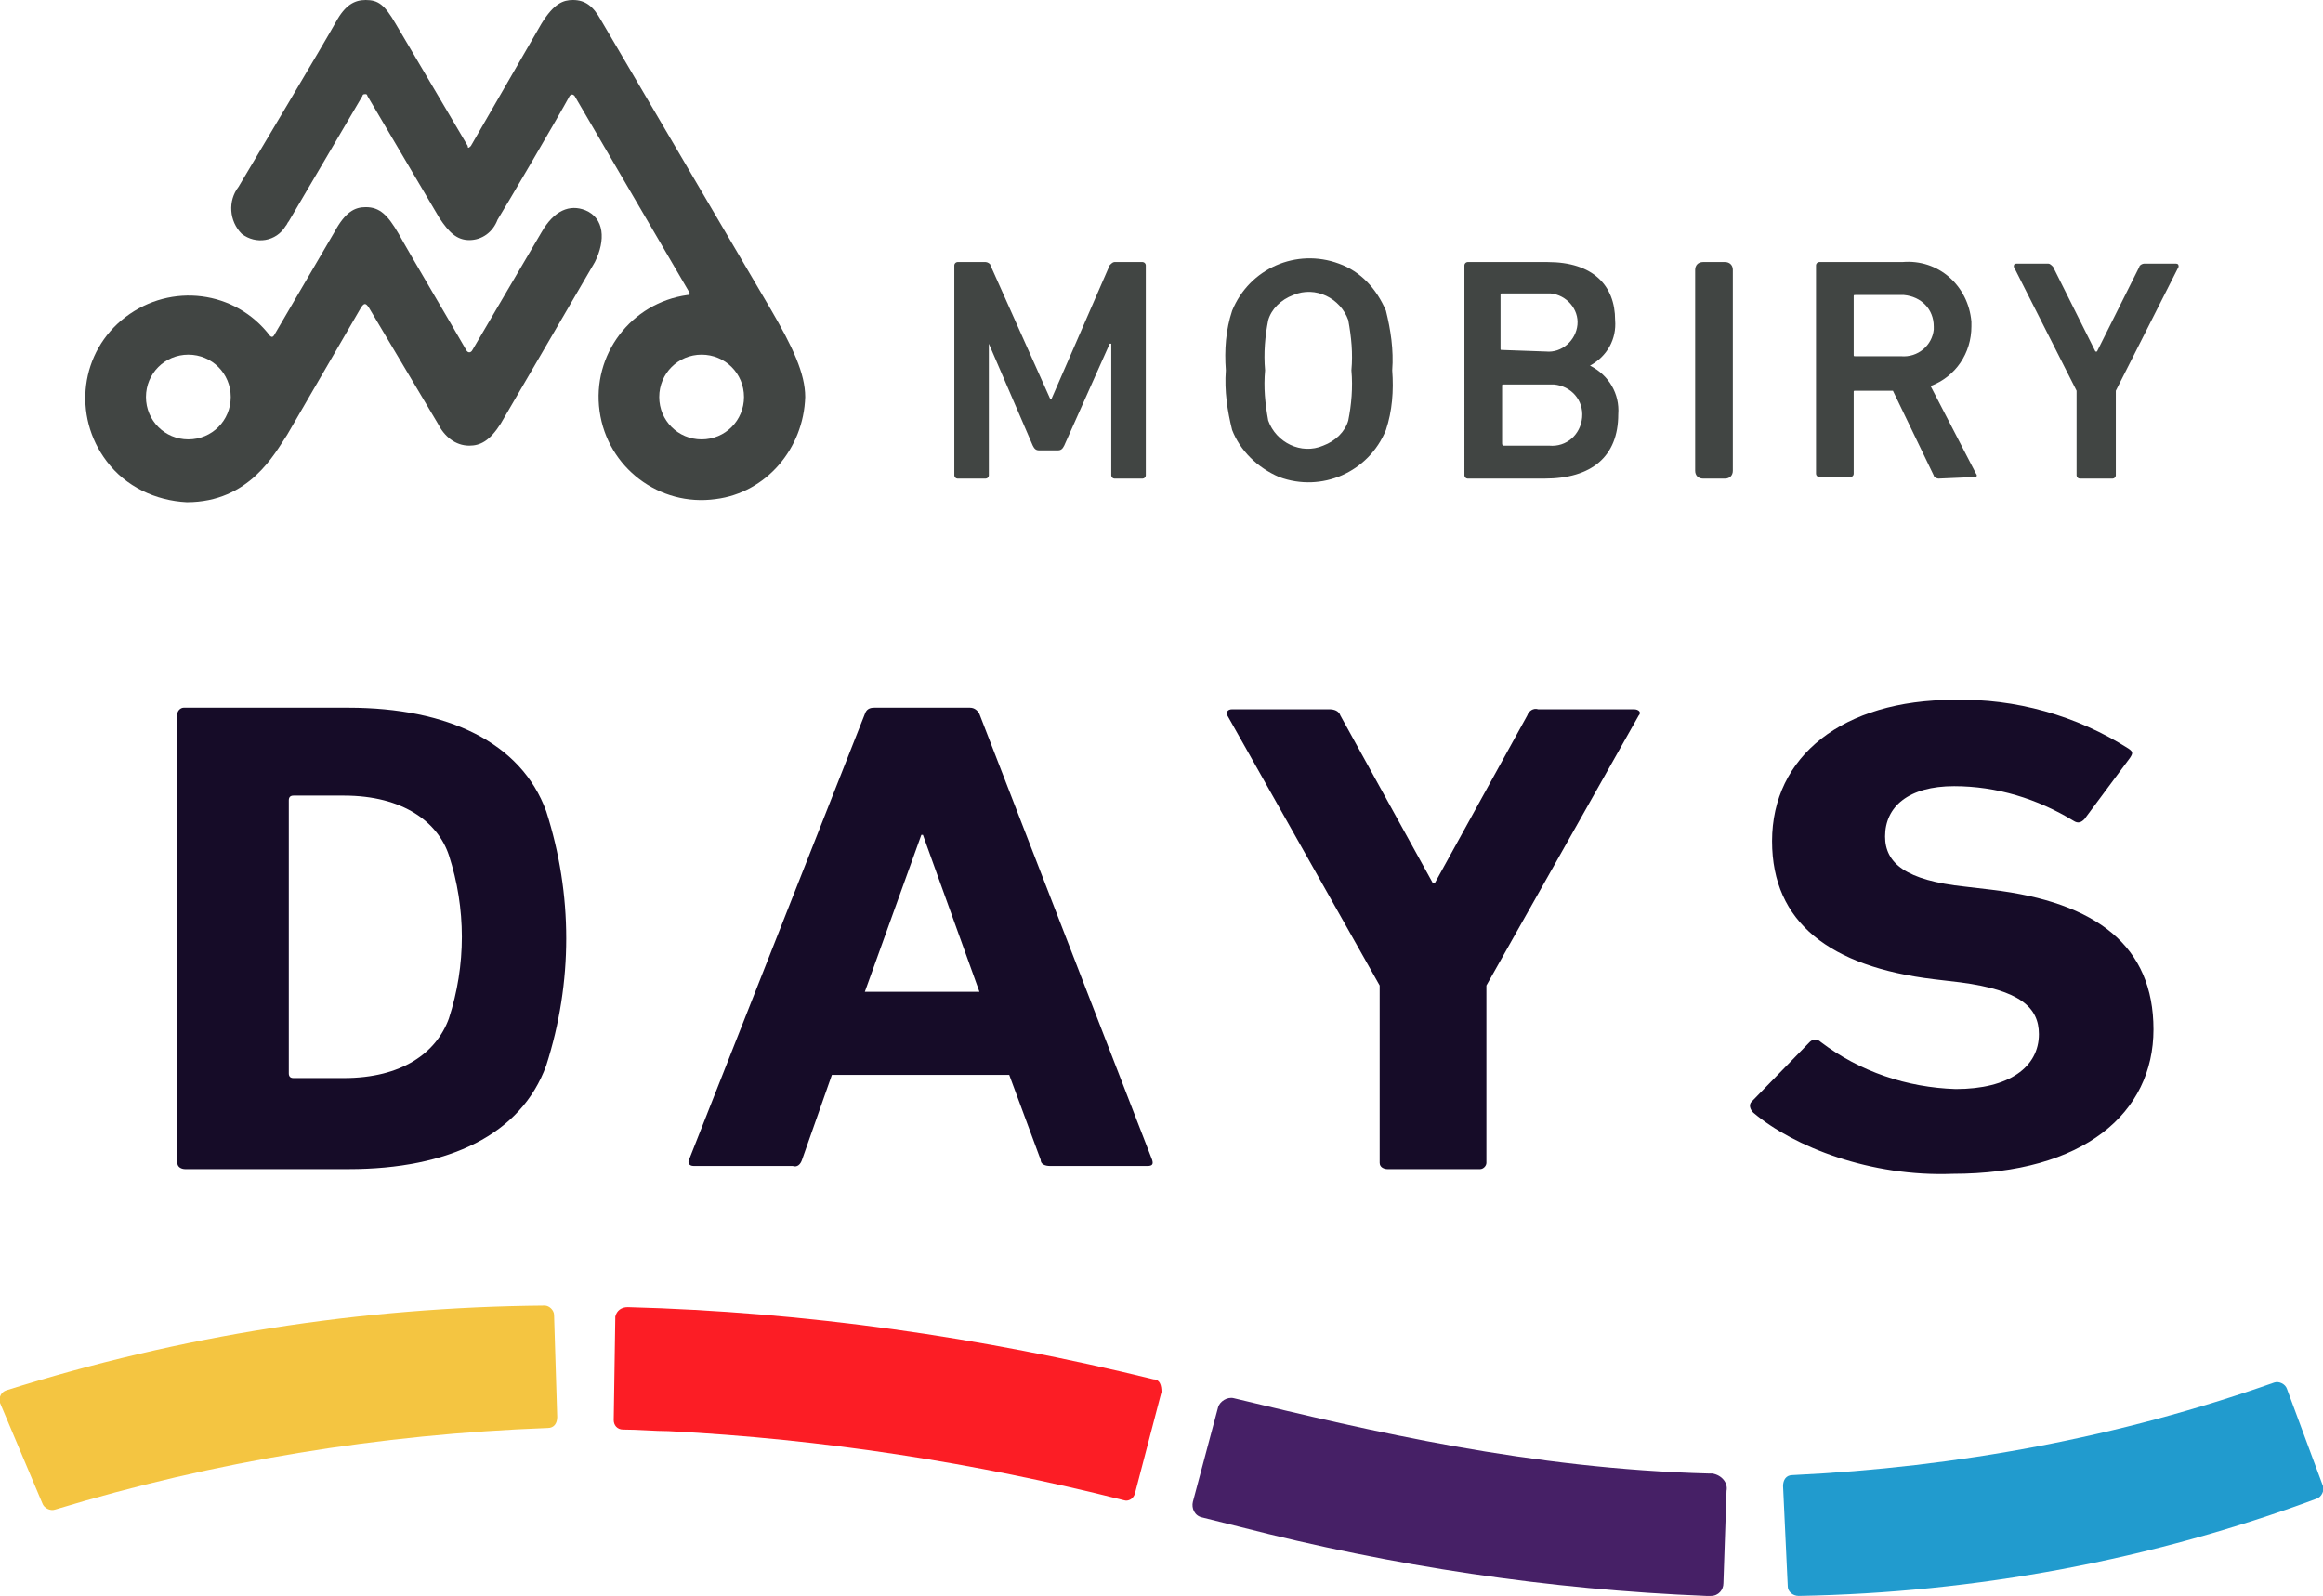 <svg version="1.1" id="prefix__グループ_83207" xmlns="http://www.w3.org/2000/svg" x="0" y="0" viewBox="0 0 148 101.7" xml:space="preserve"><style>.prefix__st0{fill:#160c28}.prefix__st5{fill:#414543}</style><path id="prefix__パス_246150" class="prefix__st0" d="M88.4 74.5c-.2 0-.5-.1-.5-.4V62.8l-9.7-17.2c-.1-.2 0-.4.3-.4h6.2c.3 0 .6.1.7.4l5.9 10.7h.1l5.9-10.7c.1-.3.4-.5.7-.4h6.1c.3 0 .5.2.3.4l-9.7 17.2v11.3c0 .2-.2.4-.4.4H88.4z"/><path id="prefix__パス_246151" class="prefix__st0" d="M111.7 70.9c-.2-.2-.3-.5-.1-.7l3.7-3.8c.2-.2.5-.2.7 0 2.5 1.9 5.5 2.9 8.6 3 3.4 0 5.3-1.4 5.3-3.5 0-1.7-1.2-2.8-5-3.3l-1.7-.2c-6.6-.8-10.3-3.6-10.3-8.8 0-5.4 4.5-9 11.6-9 3.9-.1 7.8 1 11.1 3.1.3.2.3.3.1.6l-2.9 3.9c-.2.2-.4.3-.7.1-2.3-1.4-4.9-2.2-7.6-2.2-2.9 0-4.4 1.3-4.4 3.2 0 1.7 1.3 2.8 5.1 3.2l1.7.2c6.7.8 10.3 3.6 10.3 8.9s-4.4 9.2-12.8 9.2c-5.2.2-10.1-1.7-12.7-3.9"/><path id="prefix__パス_246152" class="prefix__st0" d="M55.1 45.5c.1-.3.3-.4.6-.4h6.1c.3 0 .5.2.6.4l11 28.4c.1.3 0 .4-.3.4h-6.2c-.3 0-.6-.1-.6-.4l-2-5.4H53l-1.9 5.4c-.1.3-.3.5-.6.4h-6.3c-.3 0-.4-.2-.3-.4l11.2-28.4zm7.3 17.7l-3.6-10h-.1l-3.6 10h7.3z"/><path id="prefix__パス_246153" class="prefix__st0" d="M11.3 45.5c0-.2.2-.4.4-.4h10.5c6.3 0 11 2.2 12.6 6.6 1.7 5.3 1.7 10.9 0 16.2-1.6 4.4-6.2 6.6-12.6 6.6H11.8c-.2 0-.5-.1-.5-.4V45.5zm7.4 23.2h3.2c3.7 0 5.9-1.6 6.7-3.8 1.1-3.4 1.1-7 0-10.4-.7-2.1-2.9-3.8-6.7-3.8h-3.2c-.2 0-.3.1-.3.3v17.4c0 .2.1.3.3.3"/><path id="prefix__パス_246154" d="M114.6 101.7c11.3-.2 22.5-2.3 33-6.2.3-.1.5-.5.4-.8l-2.3-6.2c-.1-.3-.5-.5-.8-.4-9.9 3.5-20.2 5.4-30.7 5.9-.4 0-.6.3-.6.7l.3 6.4c0 .3.3.6.7.6" fill="#219bce"/><path id="prefix__パス_246155" d="M3.5 96.2c10.2-3.1 20.7-4.8 31.4-5.2.4 0 .6-.3.6-.7l-.2-6.5c0-.3-.3-.6-.6-.6-11.7.1-23.2 1.9-34.3 5.4-.3.1-.5.4-.4.8l2.7 6.4c.1.3.5.5.8.4" fill="#f4c541"/><path id="prefix__パス_246156" d="M110 95c.1-.5-.3-1-.9-1.1h-.2c-11.4-.3-21.6-2.7-30.3-4.8-.4-.1-.9.2-1 .6l-1.6 6c-.1.4.1.9.6 1l2.4.6c9.7 2.5 19.7 4 29.7 4.4h.3c.5 0 .8-.4.8-.8l.2-5.9z" fill="#462066"/><path id="prefix__パス_246157" d="M73.5 87.9c-11-2.7-22.2-4.3-33.5-4.6-.4 0-.7.2-.8.6v.1l-.1 6.5c0 .3.2.6.6.6 1 0 2 .1 2.9.1 9.8.5 19.5 2 29 4.4.3.1.6-.1.7-.4l1.7-6.5c0-.4-.1-.8-.5-.8" fill="#fc1d25"/><path id="prefix__パス_246158" class="prefix__st5" d="M60.8 16.9c0-.1.1-.2.2-.2h1.8c.1 0 .3.1.3.2l3.8 8.5h.1l3.7-8.5c.1-.1.2-.2.3-.2h1.8c.1 0 .2.1.2.2v13.4c0 .1-.1.2-.2.2H71c-.1 0-.2-.1-.2-.2v-8.4h-.1l-2.9 6.5c-.1.2-.2.3-.4.3h-1.2c-.2 0-.3-.1-.4-.3L63 21.9v8.4c0 .1-.1.2-.2.2H61c-.1 0-.2-.1-.2-.2V16.9z"/><path id="prefix__パス_246159" class="prefix__st5" d="M78.5 27.4c-.3-1.2-.5-2.5-.4-3.8-.1-1.3 0-2.6.4-3.8 1.1-2.7 4.1-4 6.8-3 1.4.5 2.4 1.6 3 3 .3 1.2.5 2.5.4 3.8.1 1.3 0 2.6-.4 3.8-1.1 2.7-4.1 4-6.8 3-1.4-.6-2.5-1.7-3-3m7.4-.6c.2-1 .3-2.1.2-3.2.1-1.1 0-2.1-.2-3.2-.5-1.4-2.1-2.2-3.5-1.6-.8.3-1.4.9-1.6 1.6-.2 1-.3 2.1-.2 3.2-.1 1.1 0 2.1.2 3.2.5 1.4 2.1 2.2 3.5 1.6.8-.3 1.4-.9 1.6-1.6"/><path id="prefix__パス_246160" class="prefix__st5" d="M93.3 16.9c0-.1.1-.2.2-.2h5.1c2.9 0 4.3 1.5 4.3 3.7.1 1.2-.5 2.3-1.6 2.9 1.2.6 1.9 1.8 1.8 3.1 0 2.7-1.7 4.1-4.7 4.1h-4.9c-.1 0-.2-.1-.2-.2V16.9zm5.2 5.5c1 .1 1.9-.7 2-1.7.1-1-.7-1.9-1.7-2H95.7c-.1 0-.1 0-.1.1v3.4c0 .1 0 .1.1.1l2.8.1zm-2.7 6h2.9c1.1.1 2-.7 2.1-1.8.1-1.1-.7-2-1.8-2.1H95.8c-.1 0-.1 0-.1.1v3.6c0 .1 0 .2.1.2"/><path id="prefix__長方形_56358" class="prefix__st5" d="M108.5 16.7h1.4c.3 0 .5.2.5.5V30c0 .3-.2.5-.5.5h-1.4c-.3 0-.5-.2-.5-.5V17.2c0-.3.2-.5.5-.5z"/><path id="prefix__パス_246161" class="prefix__st5" d="M123.5 30.5c-.1 0-.3-.1-.3-.2l-2.6-5.4h-2.4c-.1 0-.1 0-.1.1v5.2c0 .1-.1.2-.2.2h-2c-.1 0-.2-.1-.2-.2V16.9c0-.1.1-.2.2-.2h5.3c2.3-.2 4.2 1.5 4.4 3.8v.3c0 1.7-1 3.2-2.6 3.8l2.9 5.6c.1.1 0 .2 0 .2h-.1l-2.3.1zm-.3-9.7c0-1.1-.8-1.9-1.9-2h-3.1c-.1 0-.1 0-.1.1v3.7c0 .1 0 .1.1.1h2.9c1.1.1 2-.7 2.1-1.7v-.2"/><path id="prefix__パス_246162" class="prefix__st5" d="M132.5 30.5c-.1 0-.2-.1-.2-.2v-5.4l-4-7.9c0-.1 0-.2.2-.2h2c.1 0 .2.1.3.2l2.7 5.4h.1l2.7-5.4c0-.1.2-.2.3-.2h2c.2 0 .2.1.2.2l-4 7.9v5.4c0 .1-.1.2-.2.2h-2.1z"/><path id="prefix__パス_246163" class="prefix__st5" d="M49.1 19.7L38.3 1.3c-.5-.9-1-1.3-1.8-1.3-.6 0-1.2.2-2 1.5L30 9.3c-.1.1-.2.2-.2 0l-4.6-7.8C24.5.3 24.1 0 23.3 0c-.7 0-1.3.3-1.9 1.4s-5.6 9.5-6.2 10.5c-.7.9-.6 2.2.2 3 .9.7 2.2.5 2.8-.5.1-.1.1-.2.2-.3l4.7-8c0-.1.1-.1.2-.1 0 0 .1 0 .1.1l4.6 7.8c.6.9 1.1 1.4 1.9 1.4.8 0 1.5-.5 1.8-1.3.5-.8 3.9-6.6 4.6-7.9.1-.1.2-.1.3 0l7.3 12.5c.1.2 0 .2-.1.2-3.6.5-6.1 3.8-5.6 7.4s3.8 6.1 7.4 5.6c3.2-.4 5.6-3.2 5.7-6.5 0-1.5-.8-3.2-2.2-5.6M44.7 28c-1.5 0-2.7-1.2-2.7-2.7 0-1.5 1.2-2.7 2.7-2.7 1.5 0 2.7 1.2 2.7 2.7 0 1.5-1.2 2.7-2.7 2.7"/><path id="prefix__パス_246164" class="prefix__st5" d="M37.3 13.4c-1-.4-2 0-2.8 1.4l-4.4 7.5c-.1.2-.3.2-.4 0-.8-1.4-3.7-6.3-4.3-7.4-.7-1.2-1.2-1.7-2.1-1.7-.7 0-1.3.3-2 1.6l-3.8 6.5c-.1.2-.2.2-.3.1C15 18.5 10.9 18 8 20.2s-3.4 6.3-1.2 9.2C8 31 9.9 31.9 11.9 32c4 0 5.6-3.1 6.4-4.3l4.7-8.1c.2-.3.3-.3.5 0l4.4 7.4c.4.8 1.1 1.4 2 1.4.7 0 1.3-.3 2-1.4l6-10.3c.7-1.4.6-2.8-.6-3.3M12 28c-1.5 0-2.7-1.2-2.7-2.7 0-1.5 1.2-2.7 2.7-2.7 1.5 0 2.7 1.2 2.7 2.7 0 1.5-1.2 2.7-2.7 2.7"/></svg>
